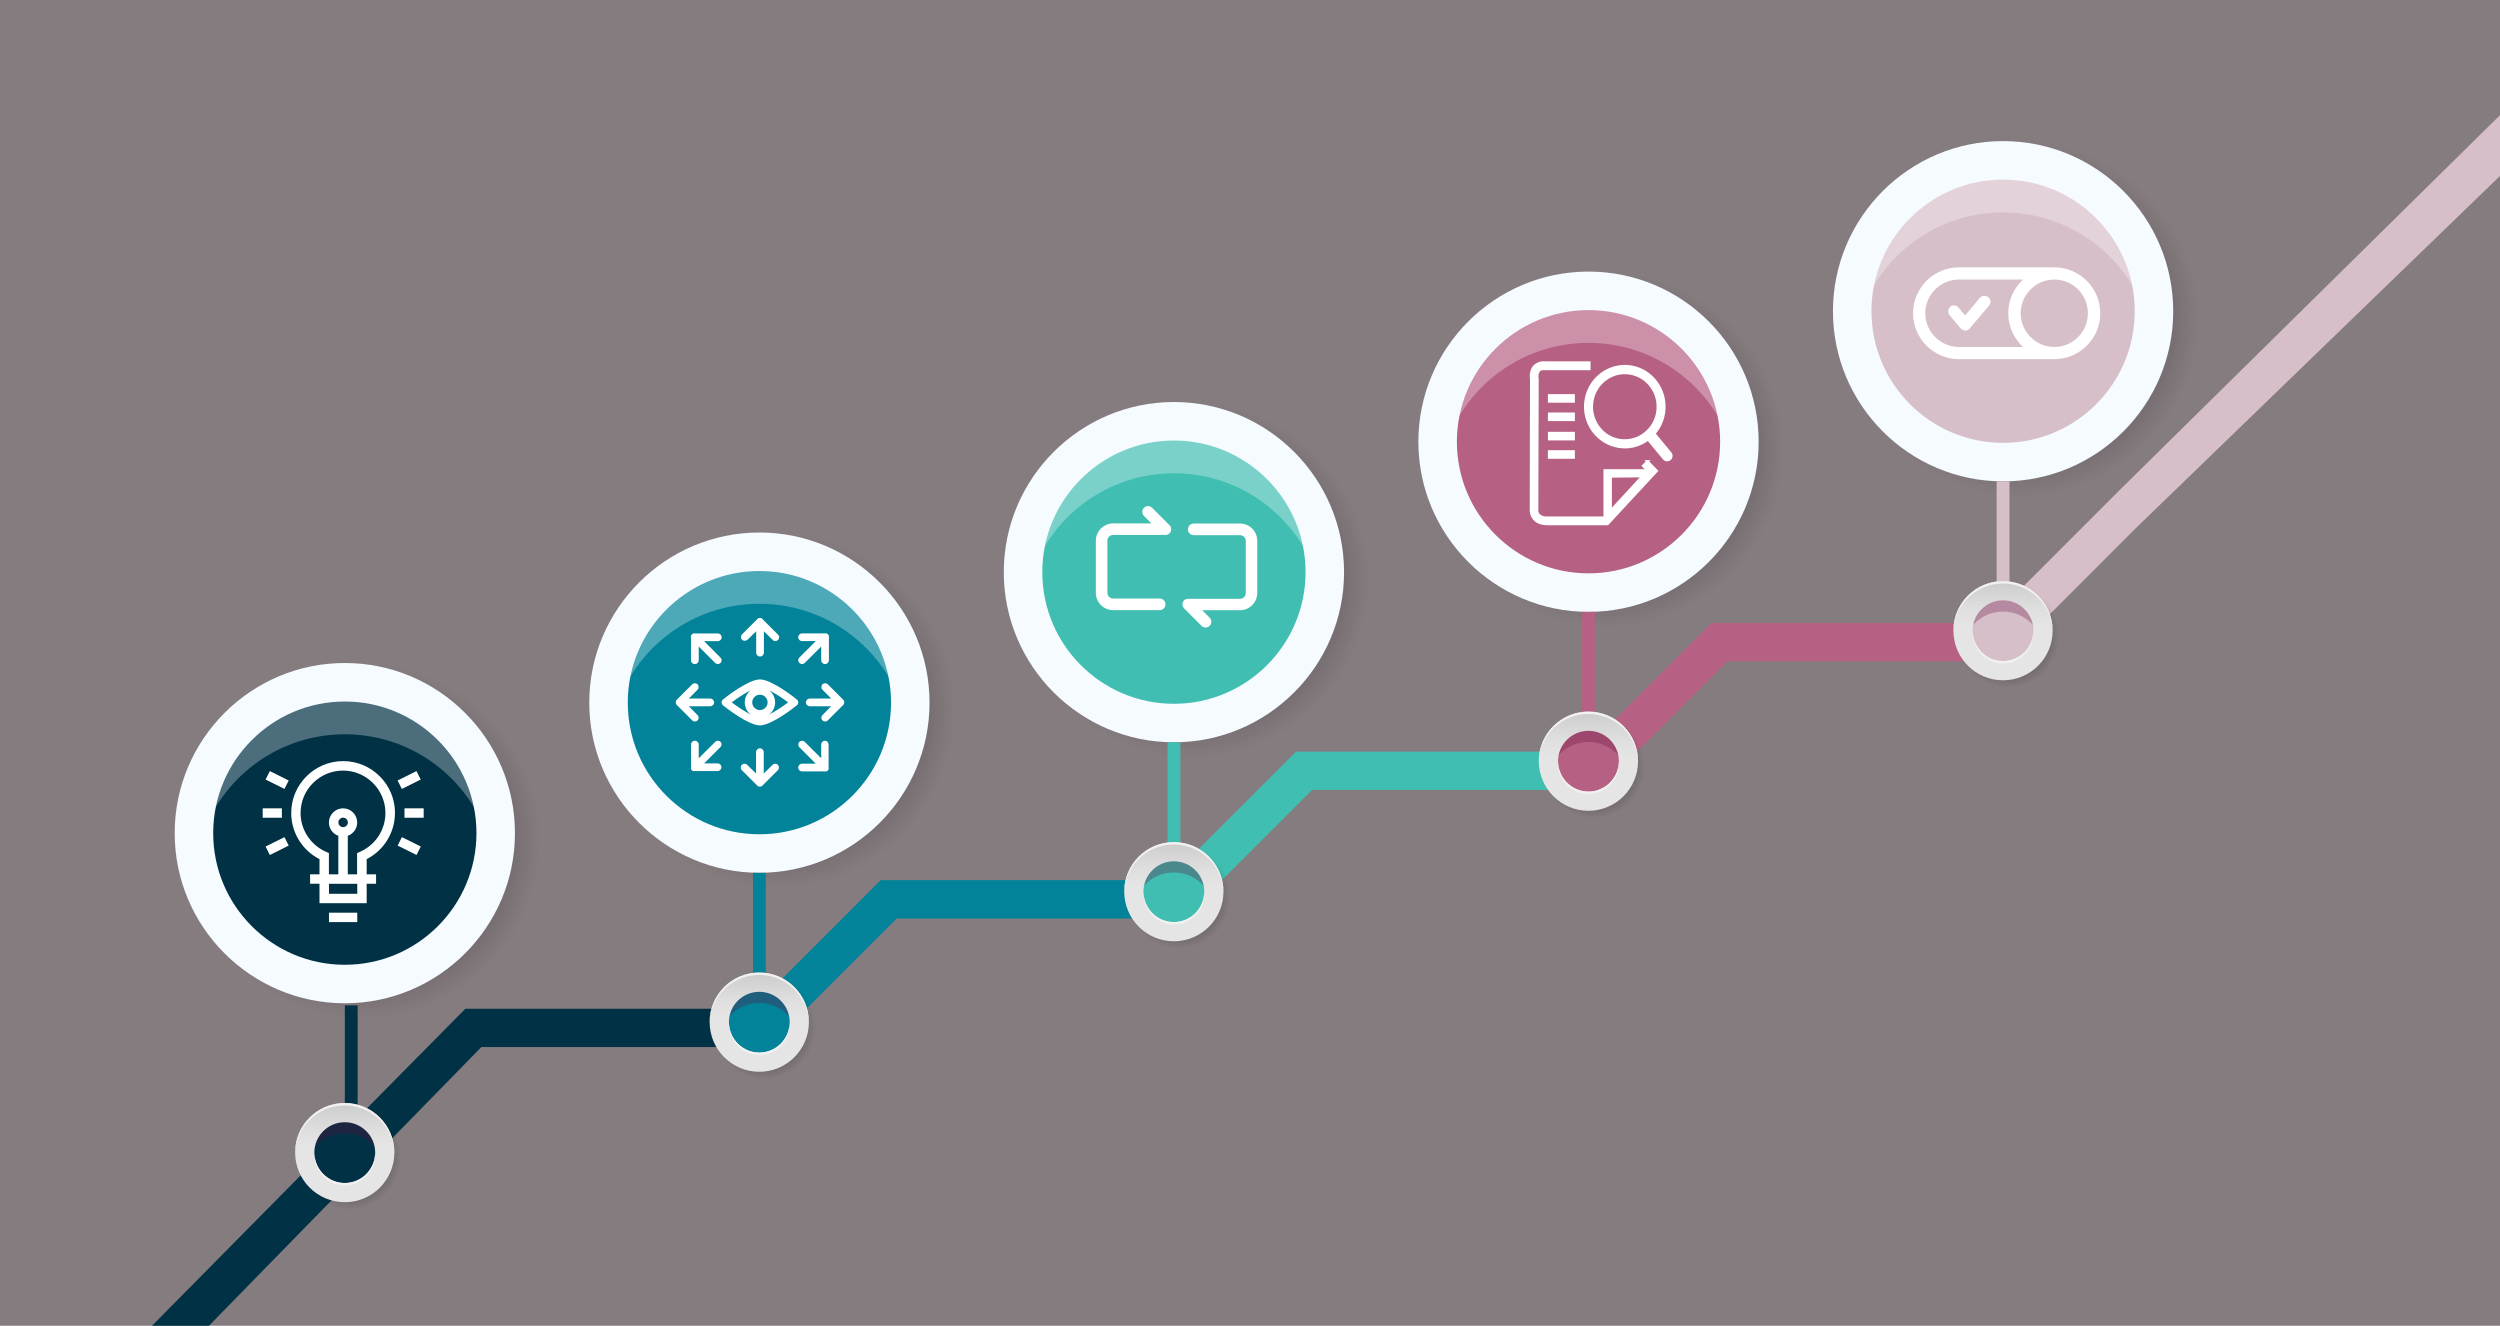 <?xml version="1.0" encoding="UTF-8"?><svg id="uuid-b9590742-232c-469c-95b5-80f261261617" xmlns="http://www.w3.org/2000/svg" xmlns:xlink="http://www.w3.org/1999/xlink" viewBox="0 0 396 210"><rect x="0" y="0" width="396" height="210" fill="#808080" stroke="none"/><defs><style>.uuid-1b20026f-2bee-48ef-8bc9-69b60175f1ee{fill:url(#uuid-3e086eae-803f-4a2f-aa73-ae06cfc2d6df);}.uuid-1d24a6ef-d1e7-49cb-8a54-3a09400ee54d{opacity:.1;}.uuid-1d24a6ef-d1e7-49cb-8a54-3a09400ee54d,.uuid-8ac6f80f-6633-4198-a145-c04bca45a1b2{fill:#b66184;}.uuid-ba5a690f-05bb-481e-8e81-13060a5f92c4{fill:url(#uuid-b95a21ae-1a8b-4fcd-a658-4582b16d1166);}.uuid-ba5a690f-05bb-481e-8e81-13060a5f92c4,.uuid-626bf4af-0be2-4eeb-bec5-c22027a70fe8,.uuid-aee357e6-2f17-445e-abd5-fc0dc5802ecc,.uuid-86c851eb-86f3-4e70-a590-48b77728fc0f,.uuid-c699607d-c62e-4469-b12e-830dcb31dd18,.uuid-5e02135d-0273-4c4a-bc55-b3804531f59c,.uuid-4f9ecb8f-ca01-416d-ac2f-9453ede1cb60,.uuid-70309bde-64c5-415d-94bc-84b5ef1aea94,.uuid-3138df0f-c8e0-46f3-8f08-48ae1d1340f5,.uuid-e0aa24c3-555e-446f-aa07-5ecd04eaabec{opacity:.6;}.uuid-626bf4af-0be2-4eeb-bec5-c22027a70fe8{fill:url(#uuid-ef29c8e0-6f3b-4d56-a6c7-e7d46a146e77);}.uuid-9e04a68a-fe42-4c43-847c-8dcef1520be8{fill:url(#uuid-d4666f7e-cc3a-49c7-a5f1-3d79eb49f06a);}.uuid-86c016ce-fd87-4979-8523-2aeaa9a2b837{fill:#f2f1f1;}.uuid-ddd9d8b2-13f5-488d-92b9-e18e73f50950{fill:#02839a;}.uuid-5b807d5f-b9ee-445a-a6f6-62af5217dd2e{fill:#003145;}.uuid-859067a7-b7b9-405f-9ba8-d419f3b07a3d{fill:#f5fbfe;}.uuid-7fb0f029-bd0c-4231-a4c0-312bab9d6746,.uuid-f9dbc444-545f-4b38-836a-16d499af6ebb,.uuid-66f7e94d-fc2e-45f5-8c31-664baf843f52,.uuid-5c963132-cd89-4823-8379-5f639432f718{fill:#fff;}.uuid-6623b2b7-220f-42bb-a318-600a8979e04d{fill:#d7bfca;}.uuid-6d520833-bc91-42c7-8a26-25707671a8ff{fill:#40beb2;}.uuid-aee357e6-2f17-445e-abd5-fc0dc5802ecc{fill:url(#uuid-74518230-6300-48b0-970f-36947fd12bc2);}.uuid-f9dbc444-545f-4b38-836a-16d499af6ebb{stroke:#fff;stroke-miterlimit:10;stroke-width:.4px;}.uuid-3e836a85-4f33-49a7-8b74-34d10fa9aaa0{fill:url(#uuid-089866fa-ff25-4739-a27b-7be5dbb6110f);}.uuid-77f15b4b-845c-41d6-9c35-8bdebcfb0ded{fill:url(#uuid-24006738-d6d2-4e99-802c-486ffa7acf36);}.uuid-86c851eb-86f3-4e70-a590-48b77728fc0f{fill:url(#uuid-52ea818d-d09f-4b2c-b788-aa46629359ef);}.uuid-c699607d-c62e-4469-b12e-830dcb31dd18{fill:url(#uuid-1e85d4e5-0adf-496b-a525-bdeb0fc85c51);}.uuid-5e02135d-0273-4c4a-bc55-b3804531f59c{fill:url(#uuid-36923ae2-1f3e-47a4-a3af-72ef8fd607ba);}.uuid-66f7e94d-fc2e-45f5-8c31-664baf843f52{fill-rule:evenodd;}.uuid-4f9ecb8f-ca01-416d-ac2f-9453ede1cb60{fill:url(#uuid-64dbb45c-e0e5-4e14-9ce0-ac646cba9210);}.uuid-04208ae7-e0d4-439b-b65a-dacf42e5baec{fill:url(#uuid-224a69bc-6d3a-42eb-8853-8836f87da739);}.uuid-70309bde-64c5-415d-94bc-84b5ef1aea94{fill:url(#uuid-095150c3-da48-47cd-80cd-54a3ece10caf);}.uuid-3138df0f-c8e0-46f3-8f08-48ae1d1340f5{fill:url(#uuid-baa64bb7-d097-4b7c-b98c-76a040748e7c);}.uuid-5c963132-cd89-4823-8379-5f639432f718,.uuid-24b56583-eb69-4379-b90f-cd277232f12b{opacity:.3;}.uuid-24b56583-eb69-4379-b90f-cd277232f12b{fill:#650c39;}.uuid-e0aa24c3-555e-446f-aa07-5ecd04eaabec{fill:url(#uuid-6fbfffa2-5dff-4683-a70e-00e609fdd755);}</style><radialGradient id="uuid-6fbfffa2-5dff-4683-a70e-00e609fdd755" cx="57.47" cy="133.23" fx="57.47" fy="133.23" r="28.2" gradientUnits="userSpaceOnUse"><stop offset=".3" stop-color="#010101"/><stop offset="1" stop-color="#191919" stop-opacity="0"/></radialGradient><radialGradient id="uuid-ef29c8e0-6f3b-4d56-a6c7-e7d46a146e77" cx="55.36" cy="183.39" fx="55.36" fy="183.39" r="8.26" xlink:href="#uuid-6fbfffa2-5dff-4683-a70e-00e609fdd755"/><linearGradient id="uuid-089866fa-ff25-4739-a27b-7be5dbb6110f" x1="54.61" y1="187.84" x2="54.61" y2="168.12" gradientUnits="userSpaceOnUse"><stop offset=".3" stop-color="#e5e5e5"/><stop offset=".44" stop-color="#dfdfdf"/><stop offset=".62" stop-color="#d0d0d0"/><stop offset=".81" stop-color="#b7b7b7"/><stop offset="1" stop-color="#989897"/></linearGradient><radialGradient id="uuid-095150c3-da48-47cd-80cd-54a3ece10caf" cx="123.13" cy="112.56" fx="123.13" fy="112.56" r="28.2" gradientTransform="translate(54.21 -39.36) rotate(23.17)" xlink:href="#uuid-6fbfffa2-5dff-4683-a70e-00e609fdd755"/><radialGradient id="uuid-36923ae2-1f3e-47a4-a3af-72ef8fd607ba" cx="121.03" cy="162.72" fx="121.03" fy="162.72" r="8.26" xlink:href="#uuid-6fbfffa2-5dff-4683-a70e-00e609fdd755"/><linearGradient id="uuid-d4666f7e-cc3a-49c7-a5f1-3d79eb49f06a" x1="120.27" y1="167.17" x2="120.27" y2="147.45" xlink:href="#uuid-089866fa-ff25-4739-a27b-7be5dbb6110f"/><radialGradient id="uuid-b95a21ae-1a8b-4fcd-a658-4582b16d1166" cx="188.8" cy="91.89" fx="188.8" fy="91.89" r="28.2" gradientTransform="translate(248.8 -109.33) rotate(80.65)" xlink:href="#uuid-6fbfffa2-5dff-4683-a70e-00e609fdd755"/><radialGradient id="uuid-64dbb45c-e0e5-4e14-9ce0-ac646cba9210" cx="186.7" cy="142.05" fx="186.7" fy="142.05" r="8.26" xlink:href="#uuid-6fbfffa2-5dff-4683-a70e-00e609fdd755"/><linearGradient id="uuid-24006738-d6d2-4e99-802c-486ffa7acf36" x1="185.94" y1="146.5" x2="185.94" y2="126.78" xlink:href="#uuid-089866fa-ff25-4739-a27b-7be5dbb6110f"/><radialGradient id="uuid-52ea818d-d09f-4b2c-b788-aa46629359ef" cx="254.47" cy="71.22" fx="254.47" fy="71.22" r="28.2" gradientTransform="translate(124.89 -159.08) rotate(45)" xlink:href="#uuid-6fbfffa2-5dff-4683-a70e-00e609fdd755"/><radialGradient id="uuid-baa64bb7-d097-4b7c-b98c-76a040748e7c" cx="252.36" cy="121.38" fx="252.36" fy="121.38" r="8.26" xlink:href="#uuid-6fbfffa2-5dff-4683-a70e-00e609fdd755"/><linearGradient id="uuid-3e086eae-803f-4a2f-aa73-ae06cfc2d6df" x1="251.61" y1="125.83" x2="251.61" y2="106.11" xlink:href="#uuid-089866fa-ff25-4739-a27b-7be5dbb6110f"/><radialGradient id="uuid-74518230-6300-48b0-970f-36947fd12bc2" cx="320.14" cy="50.55" fx="320.14" fy="50.55" r="28.2" gradientTransform="translate(294.29 -272.52) rotate(76.45)" xlink:href="#uuid-6fbfffa2-5dff-4683-a70e-00e609fdd755"/><radialGradient id="uuid-1e85d4e5-0adf-496b-a525-bdeb0fc85c51" cx="318.03" cy="100.72" fx="318.03" fy="100.72" r="8.26" gradientTransform="translate(366.72 -229.31) rotate(80.82)" xlink:href="#uuid-6fbfffa2-5dff-4683-a70e-00e609fdd755"/><linearGradient id="uuid-224a69bc-6d3a-42eb-8853-8836f87da739" x1="317.28" y1="105.17" x2="317.28" y2="85.44" xlink:href="#uuid-089866fa-ff25-4739-a27b-7be5dbb6110f"/></defs><rect class="uuid-1d24a6ef-d1e7-49cb-8a54-3a09400ee54d" x="-2.73" y="-2.49" width="401.66" height="215.88"/><g><g><circle class="uuid-e0aa24c3-555e-446f-aa07-5ecd04eaabec" cx="57.47" cy="133.23" r="28.2"/><circle class="uuid-5b807d5f-b9ee-445a-a6f6-62af5217dd2e" cx="54.62" cy="131.97" r="23.9"/><path class="uuid-5c963132-cd89-4823-8379-5f639432f718" d="M54.62,116.31c11.8,0,21.59,8.55,23.54,19.78,.23-1.34,.36-2.71,.36-4.12,0-13.2-10.7-23.9-23.9-23.9s-23.9,10.7-23.9,23.9c0,1.41,.13,2.78,.36,4.12,1.95-11.24,11.75-19.78,23.54-19.78Z"/><path class="uuid-859067a7-b7b9-405f-9ba8-d419f3b07a3d" d="M54.62,105.02c-14.86,0-26.95,12.09-26.95,26.95s12.09,26.95,26.95,26.95,26.95-12.09,26.95-26.95-12.09-26.95-26.95-26.95Zm0,47.8c-11.5,0-20.85-9.35-20.85-20.85s9.35-20.85,20.85-20.85,20.85,9.35,20.85,20.85-9.35,20.85-20.85,20.85Z"/><polygon class="uuid-5b807d5f-b9ee-445a-a6f6-62af5217dd2e" points="32.51 210.6 22.84 211.25 73.72 159.78 120.41 159.78 120.41 165.86 76.24 165.86 32.51 210.6"/><polygon class="uuid-ddd9d8b2-13f5-488d-92b9-e18e73f50950" points="122.56 164.97 118.26 160.67 139.51 139.41 186.2 139.41 186.2 145.5 142.03 145.5 122.56 164.97"/><polygon class="uuid-6d520833-bc91-42c7-8a26-25707671a8ff" points="188.35 144.61 184.05 140.31 205.3 119.05 251.98 119.05 251.98 125.13 207.82 125.13 188.35 144.61"/><polygon class="uuid-8ac6f80f-6633-4198-a145-c04bca45a1b2" points="254.13 124.24 249.83 119.94 271.09 98.68 317.77 98.68 317.77 104.76 273.61 104.76 254.13 124.24"/><rect class="uuid-5b807d5f-b9ee-445a-a6f6-62af5217dd2e" x="54.62" y="159.25" width="2.03" height="24.26"/><g><circle class="uuid-626bf4af-0be2-4eeb-bec5-c22027a70fe8" cx="55.36" cy="183.39" r="8.26"/><circle class="uuid-5b807d5f-b9ee-445a-a6f6-62af5217dd2e" cx="54.61" cy="182.58" r="6.34" transform="translate(-66.09 35.1) rotate(-22.65)"/><path class="uuid-24b56583-eb69-4379-b90f-cd277232f12b" d="M54.61,179.54c2.93,0,5.39,1.99,6.11,4.69,.14-.53,.22-1.08,.22-1.65,0-3.5-2.84-6.34-6.34-6.34s-6.34,2.84-6.34,6.34c0,.57,.08,1.12,.22,1.65,.73-2.7,3.18-4.69,6.11-4.69Z"/><path class="uuid-3e836a85-4f33-49a7-8b74-34d10fa9aaa0" d="M54.61,190.43c-4.33,0-7.86-3.52-7.86-7.86s3.52-7.86,7.86-7.86,7.86,3.52,7.86,7.86-3.52,7.86-7.86,7.86Zm0-12.67c-2.66,0-4.82,2.16-4.82,4.82s2.16,4.82,4.82,4.82,4.82-2.16,4.82-4.82-2.16-4.82-4.82-4.82Z"/><g><path class="uuid-86c016ce-fd87-4979-8523-2aeaa9a2b837" d="M54.61,175.1c4.27,0,7.74,3.42,7.85,7.67,0-.06,0-.13,0-.19,0-4.33-3.52-7.86-7.86-7.86s-7.86,3.52-7.86,7.86c0,.06,0,.13,0,.19,.1-4.24,3.58-7.67,7.85-7.67Z"/><path class="uuid-86c016ce-fd87-4979-8523-2aeaa9a2b837" d="M54.61,187.77c2.65,0,4.82-2.16,4.82-4.82,0-.07-.02-.13-.02-.19-.1,2.57-2.21,4.62-4.8,4.62s-4.69-2.06-4.8-4.62c0,.06-.02,.13-.02,.19,0,2.65,2.16,4.82,4.82,4.82Z"/></g></g><circle class="uuid-70309bde-64c5-415d-94bc-84b5ef1aea94" cx="123.13" cy="112.56" r="28.2" transform="translate(-34.35 57.52) rotate(-23.17)"/><circle class="uuid-ddd9d8b2-13f5-488d-92b9-e18e73f50950" cx="120.29" cy="111.31" r="23.9"/><path class="uuid-5c963132-cd89-4823-8379-5f639432f718" d="M120.29,95.64c11.8,0,21.59,8.55,23.54,19.78,.23-1.34,.36-2.71,.36-4.12,0-13.2-10.7-23.9-23.9-23.9s-23.9,10.7-23.9,23.9c0,1.41,.13,2.78,.36,4.12,1.95-11.24,11.75-19.78,23.54-19.78Z"/><path class="uuid-859067a7-b7b9-405f-9ba8-d419f3b07a3d" d="M120.29,84.35c-14.86,0-26.95,12.09-26.95,26.95s12.09,26.95,26.95,26.95,26.95-12.09,26.95-26.95-12.09-26.95-26.95-26.95Zm0,47.8c-11.5,0-20.85-9.35-20.85-20.85s9.35-20.85,20.85-20.85,20.85,9.35,20.85,20.85-9.35,20.85-20.85,20.85Z"/><rect class="uuid-ddd9d8b2-13f5-488d-92b9-e18e73f50950" x="119.27" y="138.26" width="2.03" height="24.26"/><g><circle class="uuid-5e02135d-0273-4c4a-bc55-b3804531f59c" cx="121.03" cy="162.72" r="8.26"/><circle class="uuid-ddd9d8b2-13f5-488d-92b9-e18e73f50950" cx="120.27" cy="161.91" r="6.34"/><path class="uuid-24b56583-eb69-4379-b90f-cd277232f12b" d="M120.27,158.87c2.93,0,5.39,1.99,6.11,4.69,.14-.53,.22-1.08,.22-1.65,0-3.5-2.84-6.34-6.34-6.34s-6.34,2.84-6.34,6.34c0,.57,.08,1.12,.22,1.65,.73-2.7,3.18-4.69,6.11-4.69Z"/><path class="uuid-9e04a68a-fe42-4c43-847c-8dcef1520be8" d="M120.27,169.77c-4.33,0-7.86-3.52-7.86-7.86s3.52-7.86,7.86-7.86,7.86,3.52,7.86,7.86-3.52,7.86-7.86,7.86Zm0-12.67c-2.65,0-4.81,2.16-4.81,4.82s2.16,4.82,4.81,4.82,4.82-2.16,4.82-4.82-2.16-4.82-4.82-4.82Z"/><g><path class="uuid-86c016ce-fd87-4979-8523-2aeaa9a2b837" d="M120.27,154.43c4.27,0,7.74,3.42,7.85,7.67,0-.06,0-.13,0-.19,0-4.33-3.52-7.86-7.86-7.86s-7.86,3.52-7.86,7.86c0,.06,0,.13,0,.19,.1-4.24,3.58-7.67,7.85-7.67Z"/><path class="uuid-86c016ce-fd87-4979-8523-2aeaa9a2b837" d="M120.27,167.11c2.66,0,4.82-2.16,4.82-4.82,0-.07-.02-.13-.02-.19-.1,2.57-2.21,4.62-4.8,4.62s-4.69-2.06-4.8-4.62c0,.06-.02,.12-.02,.19,0,2.65,2.16,4.82,4.81,4.82Z"/></g></g><circle class="uuid-ba5a690f-05bb-481e-8e81-13060a5f92c4" cx="188.8" cy="91.89" r="28.2" transform="translate(67.46 263.25) rotate(-80.65)"/><circle class="uuid-6d520833-bc91-42c7-8a26-25707671a8ff" cx="185.95" cy="90.64" r="23.9"/><path class="uuid-5c963132-cd89-4823-8379-5f639432f718" d="M185.95,74.97c11.8,0,21.59,8.55,23.54,19.78,.23-1.34,.36-2.71,.36-4.12,0-13.2-10.7-23.9-23.9-23.9s-23.9,10.7-23.9,23.9c0,1.41,.13,2.78,.36,4.12,1.95-11.24,11.75-19.78,23.54-19.78Z"/><path class="uuid-859067a7-b7b9-405f-9ba8-d419f3b07a3d" d="M185.95,63.68c-14.86,0-26.95,12.09-26.95,26.95s12.09,26.95,26.95,26.95,26.95-12.09,26.95-26.95-12.09-26.95-26.95-26.95Zm0,47.8c-11.5,0-20.85-9.35-20.85-20.85s9.35-20.85,20.85-20.85,20.85,9.35,20.85,20.85-9.35,20.85-20.85,20.85Z"/><rect class="uuid-6d520833-bc91-42c7-8a26-25707671a8ff" x="184.94" y="117.59" width="2.03" height="24.26"/><g><circle class="uuid-4f9ecb8f-ca01-416d-ac2f-9453ede1cb60" cx="186.7" cy="142.05" r="8.26"/><circle class="uuid-6d520833-bc91-42c7-8a26-25707671a8ff" cx="185.94" cy="141.24" r="6.34"/><path class="uuid-24b56583-eb69-4379-b90f-cd277232f12b" d="M185.94,138.2c2.93,0,5.39,1.99,6.11,4.69,.14-.53,.22-1.08,.22-1.65,0-3.5-2.84-6.34-6.34-6.34s-6.34,2.84-6.34,6.34c0,.57,.08,1.12,.22,1.65,.73-2.7,3.18-4.69,6.11-4.69Z"/><path class="uuid-77f15b4b-845c-41d6-9c35-8bdebcfb0ded" d="M185.94,149.1c-4.33,0-7.86-3.52-7.86-7.86s3.52-7.86,7.86-7.86,7.86,3.52,7.86,7.86-3.52,7.86-7.86,7.86Zm0-12.67c-2.65,0-4.82,2.16-4.82,4.82s2.16,4.82,4.82,4.82,4.82-2.16,4.82-4.82-2.16-4.82-4.82-4.82Z"/><g><path class="uuid-86c016ce-fd87-4979-8523-2aeaa9a2b837" d="M185.94,133.77c4.27,0,7.74,3.42,7.85,7.67,0-.06,0-.13,0-.19,0-4.33-3.52-7.86-7.86-7.86s-7.86,3.52-7.86,7.86c0,.06,0,.13,0,.19,.1-4.24,3.58-7.67,7.85-7.67Z"/><path class="uuid-86c016ce-fd87-4979-8523-2aeaa9a2b837" d="M185.94,146.44c2.66,0,4.82-2.16,4.82-4.82,0-.07-.02-.13-.02-.19-.1,2.57-2.21,4.62-4.8,4.62s-4.69-2.06-4.8-4.62c0,.06-.02,.13-.02,.19,0,2.65,2.16,4.82,4.82,4.82Z"/></g></g><circle class="uuid-86c851eb-86f3-4e70-a590-48b77728fc0f" cx="254.47" cy="71.22" r="28.2" transform="translate(24.17 200.8) rotate(-45)"/><circle class="uuid-8ac6f80f-6633-4198-a145-c04bca45a1b2" cx="251.62" cy="69.97" r="23.9" transform="translate(141.79 306.92) rotate(-80.67)"/><path class="uuid-5c963132-cd89-4823-8379-5f639432f718" d="M251.62,54.31c11.8,0,21.59,8.55,23.54,19.78,.23-1.34,.36-2.71,.36-4.12,0-13.2-10.7-23.9-23.9-23.9s-23.9,10.7-23.9,23.9c0,1.41,.13,2.78,.36,4.12,1.95-11.24,11.75-19.78,23.54-19.78Z"/><path class="uuid-859067a7-b7b9-405f-9ba8-d419f3b07a3d" d="M251.62,43.02c-14.86,0-26.95,12.09-26.95,26.95s12.09,26.95,26.95,26.95,26.95-12.09,26.95-26.95-12.09-26.95-26.95-26.95Zm0,47.8c-11.5,0-20.85-9.35-20.85-20.85s9.35-20.85,20.85-20.85,20.85,9.35,20.85,20.85-9.35,20.85-20.85,20.85Z"/><rect class="uuid-8ac6f80f-6633-4198-a145-c04bca45a1b2" x="250.61" y="96.92" width="2.03" height="24.26"/><g><circle class="uuid-3138df0f-c8e0-46f3-8f08-48ae1d1340f5" cx="252.36" cy="121.38" r="8.26"/><circle class="uuid-8ac6f80f-6633-4198-a145-c04bca45a1b2" cx="251.61" cy="120.57" r="6.34"/><path class="uuid-24b56583-eb69-4379-b90f-cd277232f12b" d="M251.61,117.53c2.93,0,5.39,1.99,6.11,4.69,.14-.53,.22-1.08,.22-1.65,0-3.5-2.84-6.34-6.34-6.34s-6.34,2.84-6.34,6.34c0,.57,.08,1.12,.22,1.65,.73-2.7,3.18-4.69,6.11-4.69Z"/><path class="uuid-1b20026f-2bee-48ef-8bc9-69b60175f1ee" d="M251.61,128.43c-4.33,0-7.86-3.52-7.86-7.86s3.52-7.86,7.86-7.86,7.86,3.52,7.86,7.86-3.52,7.86-7.86,7.86Zm0-12.67c-2.65,0-4.82,2.16-4.82,4.82s2.16,4.82,4.82,4.82,4.82-2.16,4.82-4.82-2.16-4.82-4.82-4.82Z"/><g><path class="uuid-86c016ce-fd87-4979-8523-2aeaa9a2b837" d="M251.61,113.1c4.27,0,7.74,3.42,7.85,7.67,0-.06,0-.13,0-.19,0-4.33-3.52-7.86-7.86-7.86s-7.86,3.52-7.86,7.86c0,.06,0,.13,0,.19,.1-4.24,3.58-7.67,7.85-7.67Z"/><path class="uuid-86c016ce-fd87-4979-8523-2aeaa9a2b837" d="M251.61,125.77c2.66,0,4.82-2.16,4.82-4.82,0-.07-.02-.13-.02-.19-.1,2.57-2.21,4.62-4.8,4.62s-4.69-2.06-4.8-4.62c0,.06-.02,.13-.02,.19,0,2.65,2.16,4.82,4.82,4.82Z"/></g></g><circle class="uuid-aee357e6-2f17-445e-abd5-fc0dc5802ecc" cx="320.14" cy="50.55" r="28.2" transform="translate(196 349.94) rotate(-76.45)"/><circle class="uuid-6623b2b7-220f-42bb-a318-600a8979e04d" cx="317.29" cy="49.3" r="23.9"/><path class="uuid-5c963132-cd89-4823-8379-5f639432f718" d="M317.29,33.64c11.8,0,21.59,8.55,23.54,19.78,.23-1.34,.36-2.71,.36-4.12,0-13.2-10.7-23.9-23.9-23.9s-23.9,10.7-23.9,23.9c0,1.41,.13,2.78,.36,4.12,1.95-11.24,11.75-19.78,23.54-19.78Z"/><path class="uuid-859067a7-b7b9-405f-9ba8-d419f3b07a3d" d="M317.29,22.35c-14.86,0-26.95,12.09-26.95,26.95s12.09,26.95,26.95,26.95,26.95-12.09,26.95-26.95-12.09-26.95-26.95-26.95Zm0,47.8c-11.5,0-20.85-9.35-20.85-20.85s9.35-20.85,20.85-20.85,20.85,9.35,20.85,20.85-9.35,20.85-20.85,20.85Z"/><rect class="uuid-6623b2b7-220f-42bb-a318-600a8979e04d" x="316.27" y="76.25" width="2.03" height="24.26"/><polygon class="uuid-6623b2b7-220f-42bb-a318-600a8979e04d" points="319.09 102.9 314.79 98.6 336.04 77.34 416.88 -2.34 406.57 17.64 338.56 83.42 319.09 102.9"/><g><circle class="uuid-c699607d-c62e-4469-b12e-830dcb31dd18" cx="318.03" cy="100.72" r="8.26" transform="translate(167.87 398.61) rotate(-80.82)"/><circle class="uuid-6623b2b7-220f-42bb-a318-600a8979e04d" cx="317.28" cy="99.91" r="6.34"/><path class="uuid-24b56583-eb69-4379-b90f-cd277232f12b" d="M317.28,96.87c2.93,0,5.39,1.99,6.11,4.69,.14-.53,.22-1.08,.22-1.65,0-3.5-2.84-6.34-6.34-6.34s-6.34,2.84-6.34,6.34c0,.57,.08,1.12,.22,1.65,.73-2.7,3.18-4.69,6.11-4.69Z"/><path class="uuid-04208ae7-e0d4-439b-b65a-dacf42e5baec" d="M317.28,107.76c-4.33,0-7.86-3.52-7.86-7.86s3.52-7.86,7.86-7.86,7.86,3.52,7.86,7.86-3.52,7.86-7.86,7.86Zm0-12.67c-2.65,0-4.82,2.16-4.82,4.82s2.16,4.82,4.82,4.82,4.82-2.16,4.82-4.82-2.16-4.82-4.82-4.82Z"/><g><path class="uuid-86c016ce-fd87-4979-8523-2aeaa9a2b837" d="M317.28,92.43c4.27,0,7.74,3.42,7.85,7.67,0-.06,0-.13,0-.19,0-4.33-3.52-7.86-7.86-7.86s-7.86,3.52-7.86,7.86c0,.06,0,.13,0,.19,.1-4.24,3.58-7.67,7.85-7.67Z"/><path class="uuid-86c016ce-fd87-4979-8523-2aeaa9a2b837" d="M317.28,105.1c2.65,0,4.82-2.16,4.82-4.82,0-.07-.02-.13-.02-.19-.1,2.57-2.21,4.62-4.8,4.62s-4.69-2.06-4.8-4.62c0,.06-.02,.12-.02,.19,0,2.65,2.16,4.82,4.82,4.82Z"/></g></g></g><g><path class="uuid-7fb0f029-bd0c-4231-a4c0-312bab9d6746" d="M66.64,123.48l-2.99,1.49-.67-1.34,2.99-1.49,.67,1.34Z"/><path class="uuid-7fb0f029-bd0c-4231-a4c0-312bab9d6746" d="M65.98,135.43l-2.99-1.49,.67-1.34,2.99,1.49-.67,1.34Z"/><path class="uuid-7fb0f029-bd0c-4231-a4c0-312bab9d6746" d="M64.07,128.04h3.04v1.49h-3.04v-1.49Z"/><path class="uuid-7fb0f029-bd0c-4231-a4c0-312bab9d6746" d="M42.74,122.14l2.99,1.49-.67,1.34-2.99-1.49,.67-1.34Z"/><path class="uuid-7fb0f029-bd0c-4231-a4c0-312bab9d6746" d="M42.74,135.43l-.67-1.34,2.99-1.49,.67,1.34-2.99,1.49Z"/><path class="uuid-7fb0f029-bd0c-4231-a4c0-312bab9d6746" d="M41.61,128.04h3.04v1.49h-3.04v-1.49Z"/><path class="uuid-7fb0f029-bd0c-4231-a4c0-312bab9d6746" d="M52.11,144.57h4.48v1.49h-4.48v-1.49Z"/><path class="uuid-7fb0f029-bd0c-4231-a4c0-312bab9d6746" d="M62.57,128.78c0-4.53-3.69-8.22-8.22-8.22s-8.22,3.69-8.22,8.22c0,3.09,1.74,5.91,4.48,7.31v2.4h-1.49v1.49h1.49v3.09h7.47v-3.09h1.49v-1.49h-1.49v-2.4c2.74-1.4,4.48-4.22,4.48-7.31Zm-5.98,12.8h-4.48v-1.59h4.48v1.59Zm-2.99-11.31c0-.41,.34-.75,.75-.75s.75,.34,.75,.75-.34,.75-.75,.75-.75-.34-.75-.75Zm1.49,8.22v-6.1c.87-.31,1.49-1.14,1.49-2.11,0-1.24-1.01-2.24-2.24-2.24s-2.24,1.01-2.24,2.24c0,.97,.62,1.8,1.49,2.11v6.1h-1.49v-3.36l-.45-.2c-2.45-1.08-4.04-3.49-4.04-6.15,0-3.71,3.02-6.72,6.72-6.72s6.72,3.02,6.72,6.72c0,2.66-1.58,5.08-4.04,6.15l-.45,.2v3.36h-1.49Z"/></g><path class="uuid-7fb0f029-bd0c-4231-a4c0-312bab9d6746" d="M133.55,111.68l-2.43,2.43h0c-.11,.12-.26,.18-.42,.18s-.31-.07-.42-.18c-.12-.11-.18-.26-.18-.42s.07-.31,.18-.42l1.38-1.4h-3.39c-.34,0-.61-.27-.61-.61s.27-.61,.61-.61h3.39l-1.38-1.4c-.23-.23-.23-.61,0-.85,.23-.23,.61-.23,.85,0l2.43,2.43h0c.06,.05,.11,.12,.13,.19,.06,.15,.06,.31,0,.46-.03,.08-.07,.14-.13,.19h0Zm-26.33,0l2.43,2.43h0c.11,.12,.26,.18,.42,.18s.31-.07,.42-.18c.12-.11,.18-.26,.18-.42s-.07-.31-.18-.42l-1.38-1.4h3.39c.34,0,.61-.27,.61-.61s-.27-.61-.61-.61h-3.39l1.38-1.4h0c.23-.23,.23-.61,0-.85-.23-.23-.61-.23-.85,0l-2.43,2.43h0c-.06,.05-.11,.12-.13,.19-.06,.15-.06,.31,0,.46,.03,.08,.07,.14,.13,.19h0Zm11.16-10.31l1.4-1.38v3.39c0,.34,.27,.61,.61,.61s.61-.27,.61-.61v-3.39l1.4,1.38h0c.11,.12,.26,.18,.42,.18s.31-.07,.42-.18c.12-.11,.18-.26,.18-.42s-.07-.31-.18-.42l-2.43-2.43h0c-.04-.08-.11-.14-.19-.18-.15-.06-.31-.06-.46,0-.08,.03-.14,.07-.19,.13l-2.43,2.43h0c-.23,.23-.23,.61,0,.85,.23,.23,.61,.23,.85,0v.05Zm8.25,3.64h0c.11,.12,.26,.18,.42,.18s.31-.07,.42-.18l2.61-2.6v2.17c0,.33,.27,.61,.61,.61s.61-.27,.61-.61v-3.64c.02-.08,.02-.15,0-.23-.06-.18-.2-.31-.38-.38-.08-.02-.15-.02-.23,0h-3.64c-.33,0-.61,.27-.61,.61s.27,.61,.61,.61h2.17l-2.6,2.61c-.12,.11-.18,.26-.18,.42s.07,.31,.18,.42h0Zm-16.56,.18c.16,0,.32-.06,.43-.18,.11-.11,.18-.27,.18-.43v-2.17l2.61,2.6c.11,.12,.26,.18,.42,.18s.31-.07,.42-.18c.12-.11,.18-.26,.18-.42s-.07-.31-.18-.42l-2.6-2.61h2.17c.33,0,.61-.27,.61-.61s-.27-.61-.61-.61h-3.64c-.08-.02-.15-.02-.23,0-.18,.06-.31,.2-.38,.38-.02,.08-.02,.15,0,.23v3.64c0,.16,.06,.32,.18,.43,.11,.11,.27,.18,.43,.18h0Zm4.06,12.32c-.11-.12-.26-.18-.42-.18s-.31,.07-.42,.18l-2.61,2.6v-2.17c0-.33-.27-.61-.61-.61s-.61,.27-.61,.61v3.64c-.02,.08-.02,.15,0,.23,.06,.15,.18,.27,.33,.33,.08,.02,.15,.02,.23,0h3.64c.33,0,.61-.27,.61-.61s-.27-.61-.61-.61h-2.12l2.6-2.61c.21-.22,.21-.58,0-.8h0Zm16.56-.18c-.33,0-.61,.27-.61,.61v2.17l-2.61-2.6h0c-.23-.23-.61-.23-.85,0-.23,.23-.23,.61,0,.85l2.6,2.61h-2.17c-.33,0-.61,.27-.61,.61s.27,.61,.61,.61h3.64c.08,.02,.15,.02,.23,0,.15-.06,.27-.18,.33-.33,.02-.08,.02-.15,0-.23v-3.64c.01-.16-.04-.32-.14-.44-.1-.12-.25-.2-.42-.21h0Zm-8.31,3.82l-1.4,1.38v-3.39c0-.34-.27-.61-.61-.61s-.61,.27-.61,.61v3.39l-1.4-1.38c-.23-.23-.61-.23-.85,0-.23,.23-.23,.61,0,.85l2.43,2.43h0c.05,.06,.12,.11,.19,.13,.15,.06,.31,.06,.46,0,.08-.03,.14-.07,.19-.13l2.43-2.43h0c.23-.23,.23-.61,0-.85-.23-.23-.61-.23-.85,0h0Zm4.06-9.89c0,.19-.08,.36-.23,.47-.4,.33-4,3.17-5.84,3.17s-5.44-2.84-5.84-3.17c-.14-.12-.23-.29-.23-.47s.08-.36,.23-.47c.4-.33,4-3.17,5.84-3.17s5.44,2.84,5.84,3.17c.15,.11,.23,.29,.23,.47Zm-4.85,0h0c0-.32-.13-.63-.36-.86s-.54-.36-.86-.36-.63,.13-.86,.36-.36,.54-.36,.86,.13,.63,.36,.86,.54,.36,.86,.36,.63-.13,.86-.36,.36-.54,.36-.86h0Zm-5.68,0c.96,.73,1.97,1.38,3.03,1.94-.61-.46-.97-1.18-.97-1.94s.36-1.48,.97-1.94c-1.06,.56-2.08,1.21-3.03,1.94Zm8.93,0c-.96-.73-1.97-1.38-3.03-1.94,.61,.46,.97,1.18,.97,1.94s-.36,1.48-.97,1.94c1.06-.56,2.08-1.21,3.03-1.94Z"/><path class="uuid-66f7e94d-fc2e-45f5-8c31-664baf843f52" d="M187.87,94.88c-.11,.04-.21,.11-.3,.2-.09,.09-.15,.19-.2,.3-.04,.11-.07,.23-.07,.35s.02,.24,.07,.35c.04,.11,.11,.21,.2,.3l2.75,2.75c.36,.36,.94,.36,1.29,0,.36-.36,.36-.94,0-1.29l-1.18-1.18h5.97c1.52,0,2.75-1.23,2.75-2.75v-8.24c0-.73-.29-1.43-.8-1.94-.51-.52-1.21-.8-1.94-.8h-7.32c-.51,0-.92,.41-.92,.92s.41,.92,.92,.92h7.32c.24,0,.48,.1,.65,.27,.17,.17,.27,.4,.27,.65v8.24c0,.51-.41,.92-.92,.92h-8.18c-.12,0-.24,.02-.35,.07h0Zm-5.49-11.97h-6.05c-1.52,0-2.75,1.23-2.75,2.75v8.24c0,1.52,1.23,2.75,2.75,2.75h7.36c.51,0,.92-.41,.92-.92s-.41-.92-.92-.92h-7.36c-.51,0-.92-.41-.92-.92v-8.24c0-.51,.41-.92,.92-.92h8.11c.29,.05,.59-.03,.81-.25,.18-.18,.27-.41,.27-.64v-.02c0-.3-.15-.57-.38-.74l-2.64-2.64c-.36-.36-.94-.36-1.29,0-.36,.36-.36,.94,0,1.29l1.17,1.17Z"/><g id="uuid-9804962e-c1d0-40c8-b9af-e532c421b1be"><g id="uuid-660cd31c-0c24-4b2a-9679-d89bdca1c1f5"><path class="uuid-f9dbc444-545f-4b38-836a-16d499af6ebb" d="M260.97,73.08l-.69,.71,.71,.73h-6.8v7.49h-9.04c-.52,.06-1.05-.11-1.44-.47-.2-.27-.28-.59-.24-.93l.06-20.51v-.06c-.11-.47-.02-.96,.24-1.36,.26-.2,.59-.29,.9-.24h7.07v-1h-6.96c-.61-.08-1.22,.12-1.69,.53-.46,.47-.66,1.21-.54,2.17l-.04,20.32c-.07,.61,.09,1.21,.46,1.69,.47,.57,1.19,.85,2.2,.85h9.46l7.79-8.41-1.47-1.51Zm-5.85,7.84v-5.46s5.08-.05,5.08-.05l-5.08,5.51Z"/><rect class="uuid-f9dbc444-545f-4b38-836a-16d499af6ebb" x="245.39" y="62.63" width="3.87" height=".96"/><rect class="uuid-f9dbc444-545f-4b38-836a-16d499af6ebb" x="245.39" y="65.54" width="3.87" height=".96"/><rect class="uuid-f9dbc444-545f-4b38-836a-16d499af6ebb" x="245.39" y="68.6" width="3.87" height=".96"/><rect class="uuid-f9dbc444-545f-4b38-836a-16d499af6ebb" x="245.39" y="71.51" width="3.87" height=".96"/><path class="uuid-f9dbc444-545f-4b38-836a-16d499af6ebb" d="M264.56,71.76l-2.53-3.07c.92-1.05,1.52-2.42,1.59-3.95,.17-3.53-2.48-6.55-5.93-6.73-3.45-.18-6.4,2.55-6.58,6.07-.18,3.53,2.48,6.55,5.94,6.74,1.49,.08,2.88-.39,4-1.23l2.53,3.06c.12,.14,.29,.22,.46,.22,.17,.01,.34-.04,.48-.17,.27-.25,.29-.67,.04-.95Zm-3.69-3.36c-1.04,.96-2.38,1.44-3.77,1.37-.3-.01-.59-.06-.89-.12-1.05-.24-2-.81-2.73-1.64-.94-1.07-1.41-2.43-1.34-3.86,.15-2.95,2.62-5.23,5.5-5.07,2.88,.15,5.11,2.67,4.96,5.62-.07,1.43-.68,2.74-1.73,3.7Z"/></g></g><g><path class="uuid-7fb0f029-bd0c-4231-a4c0-312bab9d6746" d="M314.24,46.87c-.25,.03-.47,.12-.62,.31l-2.34,2.78-1.06-1.25c-.31-.37-.91-.44-1.31-.12-.37,.37-.41,.97-.09,1.34l1.75,2.09c.19,.22,.44,.34,.72,.34s.53-.12,.72-.34l3.06-3.62c.16-.19,.25-.44,.22-.69-.03-.25-.12-.47-.31-.62-.22-.16-.47-.22-.72-.22h0Z"/><path class="uuid-7fb0f029-bd0c-4231-a4c0-312bab9d6746" d="M325.41,42.35h-15.11c-4,0-7.27,3.25-7.27,7.27s3.28,7.27,7.27,7.27h15.11c4,0,7.27-3.25,7.27-7.27s-3.28-7.27-7.27-7.27h0Zm-15.11,12.61c-2.93,0-5.34-2.4-5.34-5.34s2.4-5.34,5.34-5.34h10.15c-1.44,1.34-2.34,3.22-2.34,5.34s.91,4,2.34,5.34h-10.15Zm15.11,0c-2.93,0-5.34-2.4-5.34-5.34s2.4-5.34,5.34-5.34,5.31,2.4,5.31,5.34-2.37,5.34-5.31,5.34Z"/></g></g></svg>